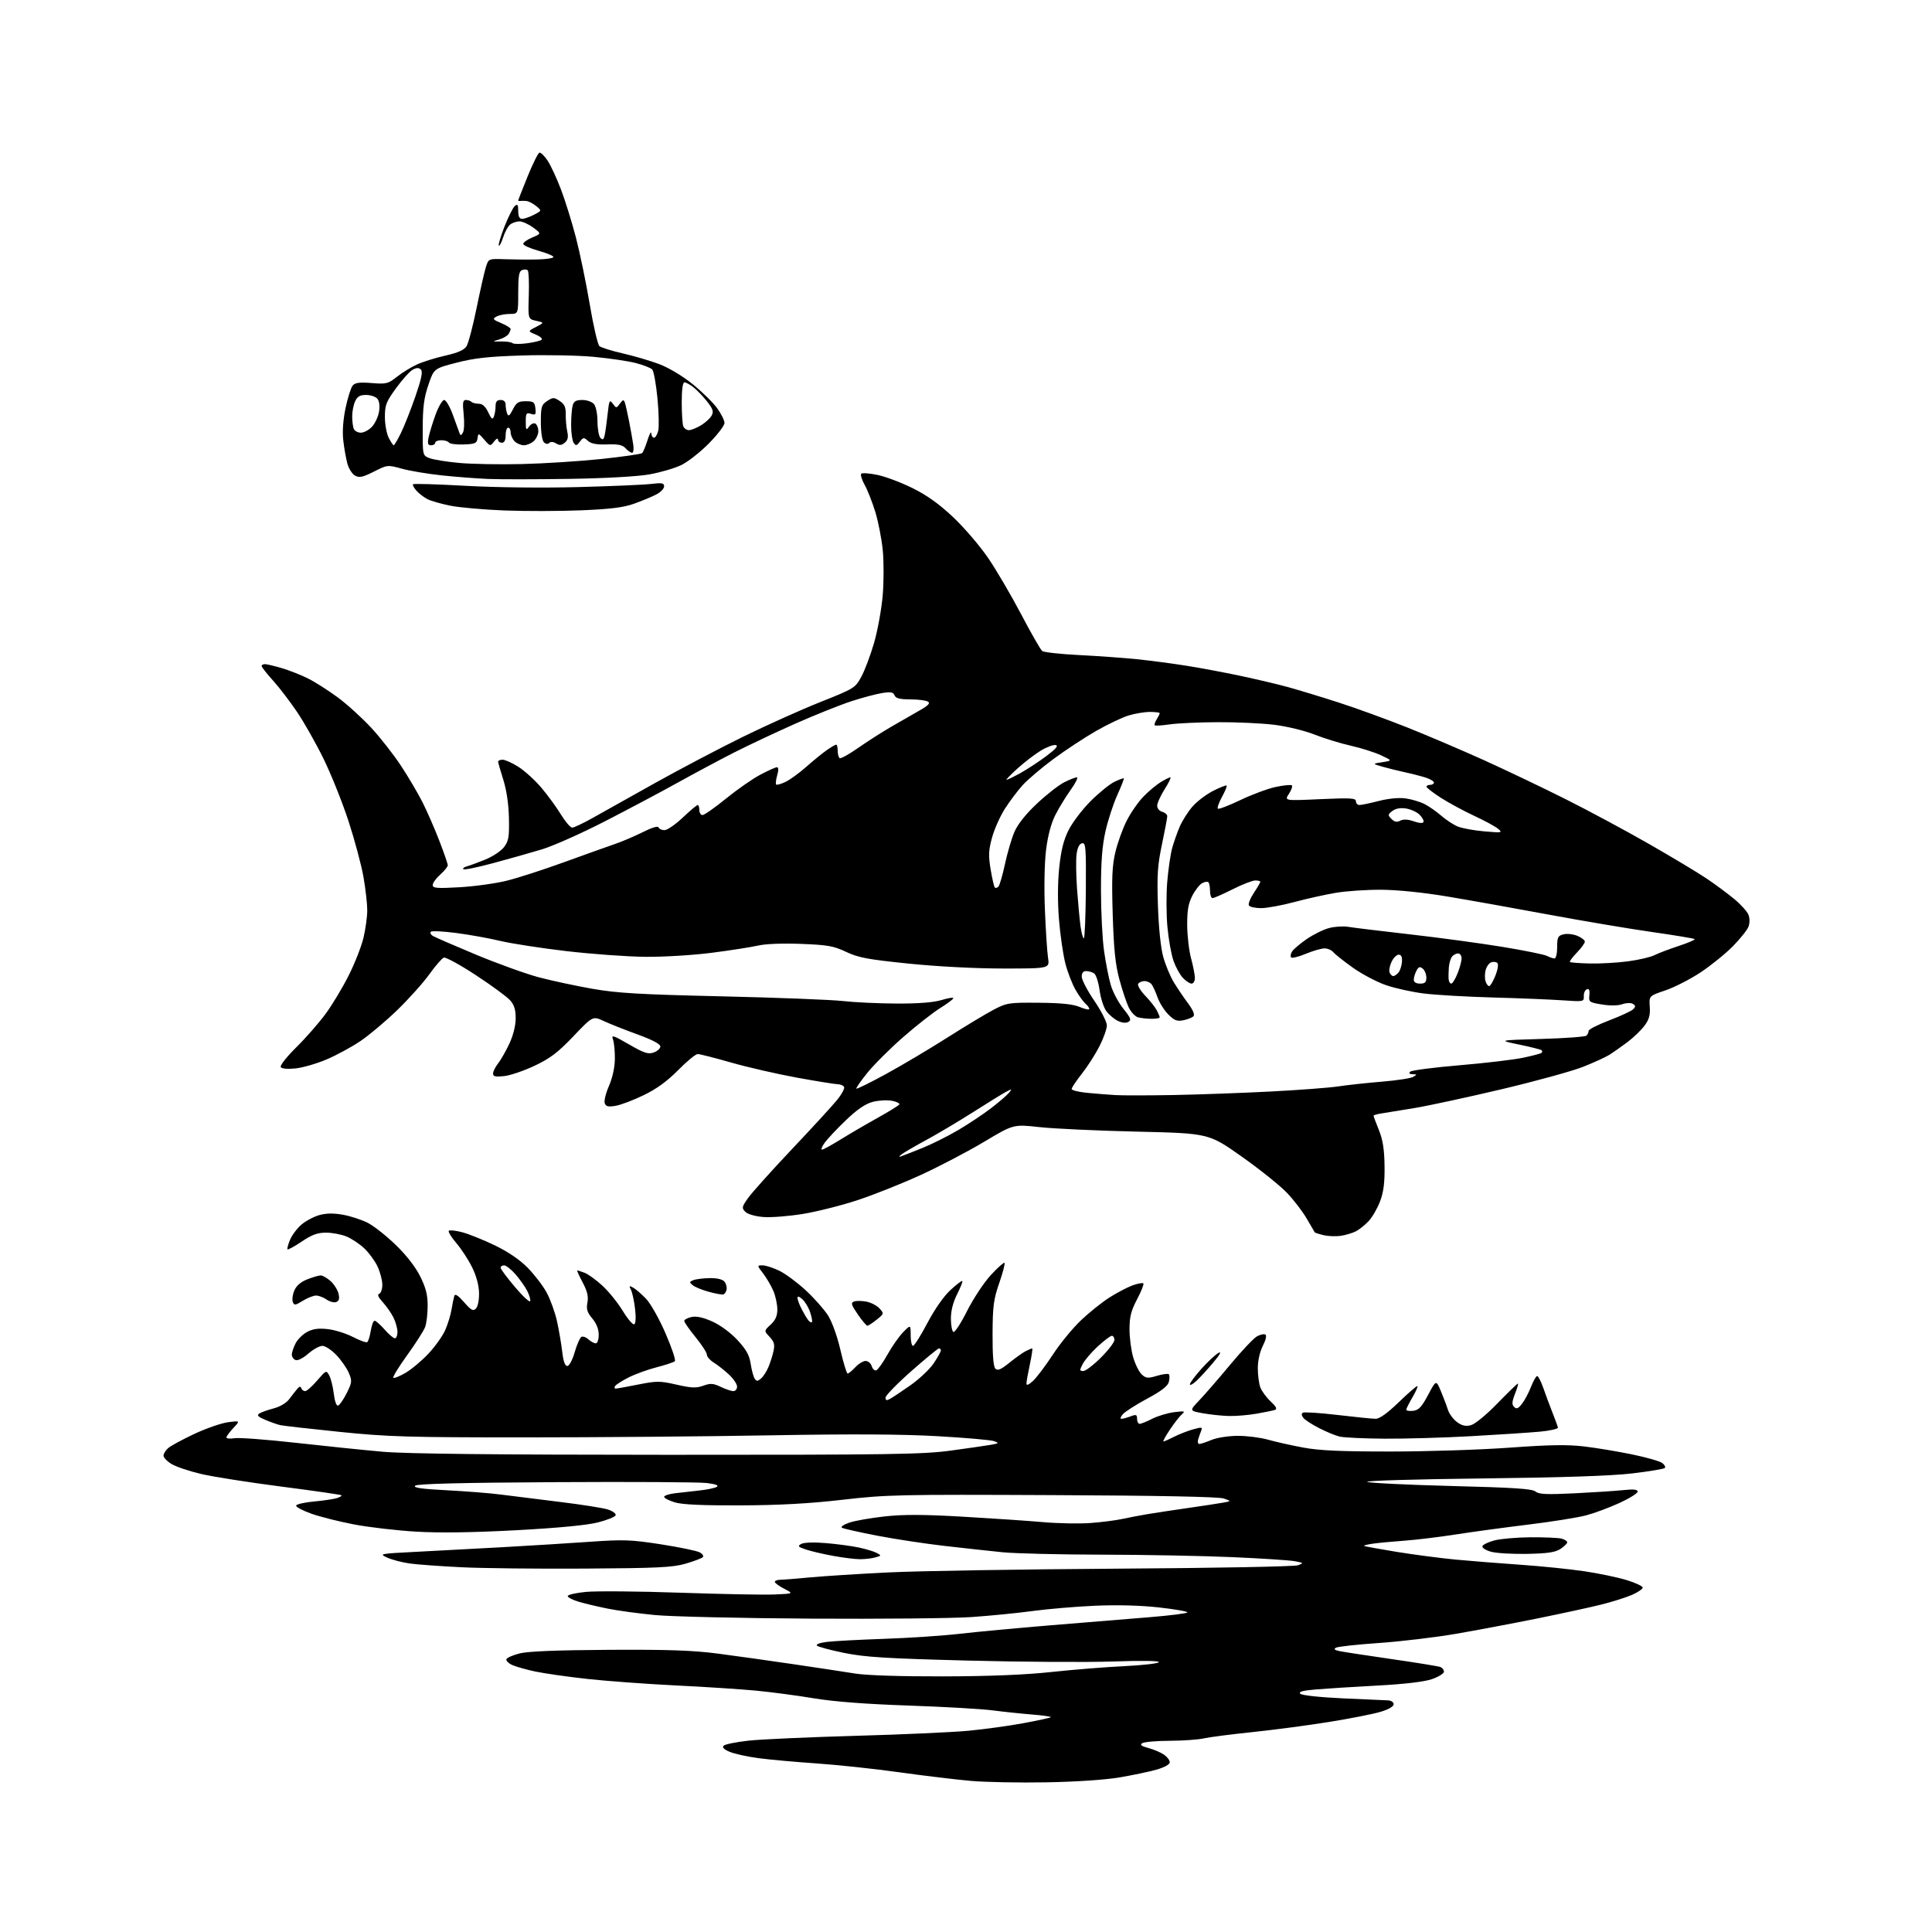 <?xml version="1.0" encoding="UTF-8" standalone="no"?>
<svg 
  version="1.1" 
  xmlns="http://www.w3.org/2000/svg" 
  xmlns:xlink="http://www.w3.org/1999/xlink" 
  xmlns:svg="http://www.w3.org/2000/svg"
  xmlns:rdf="http://www.w3.org/1999/02/22-rdf-syntax-ns#"
  xmlns:cc="http://creativecommons.org/ns#"
  xmlns:dc="http://purl.org/dc/elements/1.1/"
  viewBox="0 0 768 768"
  width="768"
  height="768"
>
<style>svg {background-color: white; }</style>"
<path stroke="none" fill="black" fill-rule="evenodd" d="M416.00,708.50C405.27,708.70 391.77,708.44 386.00,707.94C380.23,707.44 367.40,705.90 357.50,704.51C347.60,703.13 332.75,701.54 324.50,700.98C316.25,700.42 305.91,699.49 301.53,698.90C297.15,698.32 292.01,697.19 290.11,696.40C287.75,695.41 286.97,694.63 287.67,693.93C288.23,693.37 292.70,692.47 297.60,691.93C302.49,691.40 321.57,690.54 340.00,690.02C358.43,689.51 378.68,688.60 385.00,688.00C391.32,687.40 401.18,686.04 406.89,684.98C412.61,683.92 417.48,682.85 417.72,682.62C417.95,682.38 414.63,681.90 410.32,681.55C406.02,681.21 398.90,680.46 394.50,679.89C390.10,679.32 375.02,678.46 361.00,677.98C343.96,677.39 331.52,676.43 323.50,675.10C316.90,674.00 306.55,672.63 300.50,672.05C294.45,671.48 280.05,670.54 268.50,669.98C256.95,669.41 241.20,668.25 233.50,667.41C225.80,666.56 216.53,665.24 212.89,664.48C209.26,663.71 205.09,662.54 203.62,661.87C202.15,661.20 201.11,660.17 201.30,659.58C201.50,658.98 203.87,657.94 206.58,657.25C209.88,656.42 221.52,655.95 242.00,655.83C265.73,655.70 275.39,656.03 285.50,657.35C292.65,658.29 306.15,660.18 315.50,661.56C324.85,662.94 335.88,664.61 340.00,665.27C344.59,666.00 358.18,666.43 375.00,666.39C393.43,666.34 407.61,665.77 418.00,664.64C426.52,663.72 439.48,662.68 446.79,662.33C454.10,661.97 460.34,661.27 460.65,660.75C461.01,660.18 453.96,660.07 442.36,660.47C431.99,660.82 405.95,660.66 384.50,660.10C352.12,659.26 343.82,658.74 335.57,657.06C330.11,655.95 325.24,654.64 324.76,654.16C324.25,653.65 325.90,653.02 328.69,652.68C331.33,652.35 341.60,651.80 351.50,651.46C361.40,651.12 374.90,650.22 381.50,649.46C388.10,648.69 404.30,647.18 417.50,646.09C430.70,645.00 448.36,643.56 456.75,642.88C465.14,642.20 472.00,641.33 472.00,640.94C472.00,640.55 466.87,639.67 460.59,638.97C453.41,638.17 444.05,637.92 435.34,638.30C427.73,638.64 416.55,639.58 410.50,640.40C404.45,641.23 393.43,642.31 386.00,642.82C378.57,643.32 349.88,643.60 322.24,643.43C294.59,643.27 266.69,642.62 260.24,642.00C253.78,641.37 245.35,640.23 241.50,639.44C237.65,638.66 232.55,637.45 230.18,636.76C227.80,636.07 225.77,635.05 225.68,634.50C225.58,633.95 228.88,633.18 233.00,632.80C237.12,632.41 254.00,632.56 270.50,633.13C287.00,633.70 303.88,634.02 308.00,633.83C315.50,633.50 315.50,633.50 311.75,631.56C309.69,630.50 308.00,629.26 308.00,628.81C308.00,628.37 309.01,627.99 310.25,627.97C311.49,627.96 316.77,627.54 322.00,627.04C327.23,626.54 341.18,625.65 353.00,625.07C364.82,624.48 405.77,623.81 444.00,623.57C482.65,623.33 514.59,622.73 515.96,622.22C518.32,621.34 518.27,621.27 514.69,620.60C512.64,620.22 501.41,619.49 489.73,618.98C478.05,618.47 454.77,618.03 438.00,618.00C421.23,617.97 403.45,617.54 398.50,617.04C393.55,616.54 383.20,615.42 375.50,614.53C367.80,613.65 355.70,611.81 348.61,610.44C341.53,609.07 335.26,607.66 334.68,607.30C334.10,606.95 335.40,606.04 337.57,605.29C339.73,604.53 346.05,603.42 351.60,602.81C359.13,601.98 367.02,602.01 382.60,602.90C394.10,603.56 408.45,604.53 414.50,605.06C420.55,605.59 429.10,605.75 433.50,605.42C437.90,605.09 443.52,604.38 446.00,603.83C448.48,603.29 452.98,602.43 456.00,601.92C459.02,601.41 466.23,600.32 472.00,599.49C477.77,598.66 484.07,597.70 486.00,597.36C489.50,596.73 489.50,596.73 486.50,595.68C484.55,594.99 460.77,594.52 418.50,594.33C357.43,594.05 352.38,594.16 335.00,596.17C321.96,597.68 310.01,598.34 294.50,598.41C279.17,598.47 271.21,598.11 268.25,597.21C265.91,596.50 264.00,595.52 264.00,595.02C264.00,594.53 265.91,593.89 268.25,593.60C270.59,593.31 274.98,592.81 278.01,592.49C281.04,592.18 284.15,591.53 284.92,591.05C285.87,590.46 284.57,589.97 280.91,589.52C277.93,589.16 250.88,589.00 220.80,589.18C182.69,589.40 165.76,589.83 165.00,590.60C164.20,591.40 167.65,591.90 177.70,592.41C185.29,592.80 194.88,593.56 199.00,594.10C203.12,594.64 213.66,595.95 222.42,597.02C231.17,598.08 239.86,599.46 241.72,600.07C243.58,600.69 244.94,601.71 244.73,602.34C244.53,602.98 241.32,604.27 237.61,605.20C233.26,606.30 221.75,607.40 205.18,608.29C188.10,609.21 174.81,609.40 165.50,608.86C157.80,608.41 146.66,607.12 140.75,605.99C134.84,604.86 127.19,602.94 123.75,601.71C120.31,600.49 117.60,599.04 117.72,598.49C117.85,597.95 121.04,597.21 124.82,596.87C128.60,596.52 132.70,595.91 133.92,595.52C135.15,595.14 135.96,594.63 135.73,594.39C135.49,594.16 124.77,592.61 111.90,590.95C99.03,589.29 84.66,587.03 79.96,585.93C75.26,584.83 69.97,583.05 68.21,581.98C66.44,580.91 65.00,579.42 65.00,578.67C65.00,577.92 65.81,576.58 66.79,575.69C67.78,574.79 72.47,572.25 77.21,570.02C81.95,567.80 88.00,565.70 90.66,565.36C95.50,564.73 95.50,564.73 92.75,567.67C91.24,569.29 90.00,570.97 90.00,571.42C90.00,571.86 91.46,571.99 93.25,571.71C95.04,571.42 105.95,572.24 117.50,573.53C129.05,574.82 144.57,576.42 152.00,577.08C161.36,577.91 196.17,578.29 265.50,578.31C354.22,578.33 366.91,578.14 378.00,576.63C384.88,575.70 392.06,574.65 393.96,574.32C397.09,573.76 397.21,573.62 395.21,572.88C394.00,572.43 383.89,571.54 372.75,570.91C358.63,570.10 338.57,570.00 306.50,570.56C281.20,571.01 237.10,571.38 208.50,571.38C162.11,571.38 154.18,571.15 135.00,569.19C123.17,567.98 112.57,566.78 111.44,566.52C110.31,566.27 107.64,565.33 105.52,564.44C102.55,563.20 101.99,562.61 103.08,561.90C103.86,561.39 106.42,560.48 108.78,559.86C111.33,559.20 113.84,557.69 115.02,556.12C116.09,554.68 117.52,552.86 118.18,552.08C119.03,551.09 119.50,551.01 119.78,551.83C119.99,552.48 120.68,553.00 121.31,553.00C121.93,553.00 124.08,551.10 126.07,548.79C129.66,544.62 129.71,544.60 130.90,546.82C131.56,548.05 132.37,551.31 132.69,554.06C133.05,557.03 133.74,558.94 134.39,558.74C135.00,558.56 136.54,556.34 137.81,553.81C139.93,549.58 140.00,548.93 138.70,545.83C137.93,543.97 135.71,540.77 133.78,538.72C131.84,536.68 129.32,535.00 128.17,535.00C127.01,535.00 124.48,536.40 122.53,538.11C120.49,539.90 118.36,540.97 117.50,540.64C116.67,540.32 116.00,539.35 116.00,538.48C116.00,537.61 116.68,535.58 117.52,533.97C118.35,532.35 120.46,530.30 122.20,529.40C124.49,528.21 126.74,527.93 130.42,528.36C133.20,528.69 137.66,530.10 140.33,531.48C143.00,532.87 145.54,533.79 145.96,533.52C146.39,533.26 147.03,531.23 147.38,529.02C147.73,526.81 148.42,525.00 148.91,525.00C149.39,525.00 151.18,526.58 152.87,528.50C154.56,530.42 156.40,532.00 156.97,532.00C157.54,532.00 158.00,530.85 158.00,529.45C158.00,528.05 157.27,525.46 156.39,523.70C155.50,521.94 153.59,519.20 152.14,517.62C150.35,515.67 149.90,514.59 150.75,514.29C151.44,514.04 151.99,512.41 151.98,510.67C151.97,508.93 151.12,505.70 150.10,503.50C149.08,501.30 146.73,498.06 144.87,496.30C143.02,494.54 139.83,492.40 137.78,491.55C135.74,490.70 132.07,490.00 129.63,490.00C126.22,490.00 124.00,490.81 119.96,493.53C117.08,495.47 114.53,496.86 114.30,496.63C114.07,496.40 114.52,494.68 115.31,492.81C116.09,490.94 118.16,488.20 119.91,486.73C121.66,485.26 124.88,483.57 127.07,482.98C129.82,482.24 132.74,482.22 136.48,482.91C139.47,483.46 143.85,484.90 146.21,486.11C148.57,487.31 153.54,491.23 157.26,494.82C161.48,498.89 165.14,503.59 167.01,507.33C169.29,511.91 170.00,514.68 170.00,519.09C170.00,522.27 169.54,526.08 168.98,527.56C168.41,529.04 165.21,534.05 161.87,538.68C158.52,543.32 156.04,547.37 156.35,547.68C156.66,547.99 158.86,547.10 161.24,545.71C163.62,544.31 167.72,540.87 170.36,538.05C172.99,535.24 175.97,531.04 176.99,528.72C178.01,526.40 179.14,522.70 179.50,520.50C179.86,518.30 180.36,515.87 180.60,515.11C180.90,514.17 182.14,514.97 184.44,517.61C187.24,520.82 188.06,521.27 189.17,520.20C189.94,519.45 190.47,516.87 190.43,514.08C190.38,511.01 189.40,507.29 187.71,503.85C186.26,500.87 183.42,496.52 181.42,494.17C179.41,491.82 178.06,489.61 178.41,489.25C178.77,488.90 181.19,489.16 183.78,489.85C186.38,490.54 192.19,492.88 196.70,495.05C201.99,497.60 206.62,500.76 209.76,503.95C212.43,506.66 215.82,511.09 217.29,513.79C218.76,516.49 220.60,521.57 221.39,525.10C222.17,528.62 223.11,534.09 223.48,537.25C223.92,541.10 224.59,543.00 225.50,543.00C226.28,543.00 227.53,540.69 228.44,537.55C229.31,534.55 230.50,531.81 231.08,531.45C231.65,531.10 232.92,531.52 233.89,532.40C234.86,533.28 236.18,534.00 236.83,534.00C237.50,534.00 238.00,532.53 238.00,530.58C238.00,528.37 237.10,526.08 235.45,524.12C233.41,521.70 233.02,520.41 233.51,517.79C233.96,515.35 233.47,513.28 231.59,509.75C230.20,507.14 229.24,505.00 229.46,505.00C229.69,505.00 231.02,505.44 232.43,505.97C233.83,506.51 237.02,508.82 239.50,511.11C241.99,513.40 245.63,517.92 247.59,521.15C249.55,524.38 251.60,526.75 252.14,526.41C252.73,526.05 252.85,523.55 252.43,520.15C252.06,517.04 251.32,513.68 250.80,512.67C249.98,511.11 250.11,510.99 251.67,511.84C252.68,512.39 254.98,514.37 256.78,516.24C258.62,518.16 262.02,524.18 264.55,530.01C267.02,535.70 268.70,540.69 268.27,541.10C267.85,541.51 264.61,542.59 261.07,543.50C257.54,544.40 252.51,546.23 249.89,547.55C247.28,548.88 244.86,550.42 244.51,550.98C244.17,551.54 244.25,552.00 244.69,552.00C245.14,552.00 249.15,551.28 253.62,550.39C261.11,548.90 262.29,548.91 268.96,550.42C274.91,551.78 276.78,551.85 279.57,550.84C282.43,549.80 283.52,549.88 286.52,551.31C288.47,552.24 290.73,553.00 291.53,553.00C292.34,553.00 293.00,552.19 293.00,551.20C293.00,550.20 291.54,548.04 289.75,546.38C287.96,544.72 285.26,542.59 283.75,541.66C282.24,540.72 281.00,539.31 281.00,538.52C281.00,537.72 278.98,534.59 276.50,531.55C274.02,528.51 272.00,525.61 272.00,525.09C272.00,524.58 273.29,523.88 274.86,523.53C276.81,523.10 279.44,523.67 283.11,525.30C286.31,526.73 290.37,529.71 293.11,532.65C296.62,536.43 297.87,538.66 298.39,542.05C298.76,544.50 299.46,547.15 299.95,547.94C300.71,549.15 301.10,549.16 302.48,548.02C303.38,547.27 304.71,545.23 305.45,543.47C306.18,541.72 307.10,538.84 307.49,537.06C308.05,534.48 307.74,533.36 305.94,531.43C303.68,529.03 303.68,529.03 306.34,526.56C308.27,524.78 309.00,523.11 309.00,520.52C309.00,518.55 308.31,515.29 307.47,513.27C306.63,511.26 304.80,508.12 303.42,506.30C300.90,503.00 300.90,503.00 303.13,503.00C304.36,503.00 307.35,503.96 309.77,505.13C312.19,506.30 316.90,509.79 320.25,512.88C323.60,515.97 327.59,520.47 329.13,522.88C330.76,525.44 332.82,531.16 334.08,536.63C335.27,541.78 336.56,546.00 336.95,546.00C337.34,546.00 338.71,544.88 340.00,543.50C341.29,542.12 343.14,541.00 344.11,541.00C345.07,541.00 346.16,541.92 346.52,543.06C346.88,544.19 347.69,544.94 348.33,544.72C348.98,544.51 350.99,541.67 352.81,538.42C354.62,535.16 357.44,531.16 359.06,529.52C362.00,526.54 362.00,526.54 362.00,530.77C362.00,533.10 362.42,535.00 362.93,535.00C363.44,535.00 366.02,530.92 368.65,525.93C371.54,520.45 375.15,515.27 377.79,512.84C380.19,510.63 382.33,508.99 382.54,509.21C382.76,509.42 381.82,511.79 380.47,514.47C378.87,517.62 378.00,521.02 378.00,524.11C378.00,526.73 378.44,529.15 378.97,529.48C379.50,529.81 381.95,526.07 384.41,521.17C386.88,516.27 391.12,509.84 393.85,506.88C396.58,503.92 399.04,501.73 399.31,502.00C399.59,502.27 398.65,505.88 397.22,510.00C394.97,516.49 394.61,519.20 394.56,530.20C394.52,538.67 394.89,543.29 395.68,544.07C396.58,544.98 397.86,544.44 401.18,541.76C403.55,539.84 406.48,537.75 407.68,537.13C408.89,536.51 410.07,536.00 410.31,536.00C410.55,536.00 410.15,538.81 409.41,542.25C408.67,545.69 408.05,549.14 408.04,549.92C408.01,550.89 408.85,550.57 410.64,548.92C412.10,547.59 415.64,542.90 418.51,538.50C421.38,534.10 426.41,527.96 429.68,524.86C432.95,521.75 438.07,517.65 441.06,515.75C444.05,513.85 448.18,511.69 450.22,510.95C452.27,510.22 454.20,509.86 454.50,510.16C454.80,510.47 453.68,513.30 452.02,516.46C449.60,521.06 449.00,523.44 449.00,528.42C449.00,531.84 449.67,536.89 450.49,539.65C451.31,542.41 452.84,545.45 453.89,546.40C455.57,547.92 456.33,547.98 459.91,546.91C462.17,546.23 464.29,545.96 464.63,546.29C464.96,546.63 464.97,547.98 464.64,549.29C464.22,550.99 461.77,552.90 456.05,555.97C451.66,558.34 447.31,561.11 446.38,562.14C445.45,563.16 445.18,564.00 445.78,564.00C446.38,564.00 448.02,563.56 449.43,563.02C451.65,562.18 452.00,562.32 452.00,564.02C452.00,565.11 452.47,566.00 453.04,566.00C453.61,566.00 455.86,565.09 458.04,563.98C460.21,562.87 464.13,561.69 466.75,561.36C470.85,560.84 471.28,560.95 469.89,562.13C469.00,562.88 466.84,565.64 465.09,568.25C463.34,570.86 462.17,573.00 462.49,573.00C462.82,573.00 464.75,572.15 466.79,571.11C468.83,570.07 472.23,568.75 474.34,568.17C477.77,567.22 478.10,567.29 477.47,568.81C477.09,569.74 476.55,571.29 476.27,572.25C475.99,573.21 476.21,574.00 476.76,574.00C477.31,574.00 479.48,573.28 481.58,572.40C483.71,571.51 488.30,570.79 491.95,570.77C495.55,570.75 500.98,571.43 504.00,572.28C507.02,573.14 513.33,574.55 518.00,575.42C524.39,576.62 533.01,577.01 552.77,577.00C567.22,577.00 588.49,576.31 600.04,575.47C616.01,574.31 623.12,574.20 629.77,574.99C634.57,575.56 643.10,576.98 648.73,578.14C654.36,579.30 659.76,580.83 660.73,581.54C661.70,582.26 662.18,583.16 661.79,583.55C661.40,583.94 655.55,584.91 648.79,585.71C640.53,586.69 620.92,587.34 589.00,587.71C562.43,588.01 542.38,588.61 543.50,589.08C544.60,589.53 559.72,590.26 577.10,590.71C601.70,591.33 609.07,591.81 610.38,592.90C611.72,594.01 614.78,594.16 625.78,593.62C633.32,593.25 642.09,592.68 645.25,592.35C649.38,591.91 651.00,592.08 651.00,592.94C651.00,593.59 647.74,595.63 643.75,597.46C639.76,599.29 633.80,601.51 630.50,602.38C627.20,603.26 616.85,604.91 607.50,606.05C598.15,607.19 585.10,608.97 578.50,610.00C571.90,611.03 562.67,612.14 558.00,612.47C553.33,612.81 547.78,613.33 545.68,613.64C543.58,613.95 542.01,614.34 542.18,614.51C542.36,614.68 548.12,615.73 555.00,616.86C561.88,617.98 572.45,619.37 578.50,619.95C584.55,620.52 596.25,621.45 604.50,622.02C612.75,622.59 624.20,623.76 629.94,624.62C635.68,625.48 643.22,627.06 646.69,628.13C650.16,629.20 653.00,630.54 653.00,631.10C653.00,631.66 651.09,632.95 648.75,633.98C646.41,635.01 640.90,636.75 636.50,637.85C632.10,638.95 620.62,641.44 611.00,643.39C601.38,645.33 586.86,648.07 578.74,649.47C570.62,650.87 556.89,652.51 548.24,653.11C539.58,653.70 531.86,654.55 531.08,654.98C530.06,655.55 530.48,655.93 532.58,656.36C534.19,656.69 543.51,658.11 553.29,659.53C563.08,660.94 571.74,662.35 572.54,662.65C573.34,662.96 574.00,663.80 574.00,664.51C574.00,665.23 571.86,666.56 569.25,667.47C566.16,668.54 558.57,669.44 547.50,670.04C538.15,670.54 527.19,671.23 523.15,671.57C517.79,672.02 516.09,672.49 516.89,673.29C517.53,673.93 524.59,674.70 533.75,675.12C542.41,675.52 550.51,675.88 551.75,675.92C553.02,675.97 554.00,676.64 554.00,677.46C554.00,678.36 551.97,679.53 548.75,680.49C545.86,681.35 536.71,683.15 528.42,684.49C520.12,685.83 506.40,687.65 497.92,688.53C489.44,689.41 480.70,690.54 478.50,691.04C476.30,691.54 470.23,691.97 465.00,691.99C459.77,692.01 454.86,692.44 454.08,692.93C453.02,693.60 453.66,694.10 456.58,694.89C458.74,695.47 461.51,696.66 462.75,697.53C463.99,698.40 465.00,699.75 465.00,700.53C465.00,701.38 462.90,702.55 459.75,703.45C456.86,704.28 450.23,705.67 445.00,706.55C439.35,707.51 427.59,708.30 416.00,708.50zM232.50,623.54C213.80,623.66 191.75,623.42 183.50,623.01C175.25,622.61 166.03,621.94 163.00,621.53C159.97,621.11 155.93,620.07 154.00,619.20C150.56,617.66 150.77,617.62 165.50,616.87C173.75,616.45 189.28,615.62 200.00,615.02C210.72,614.42 226.25,613.46 234.50,612.88C247.97,611.94 250.86,612.05 262.78,613.90C270.09,615.04 277.00,616.47 278.14,617.08C279.28,617.69 279.83,618.56 279.36,619.01C278.89,619.47 275.80,620.63 272.50,621.59C267.39,623.07 261.47,623.36 232.50,623.54zM342.00,619.81C340.07,619.82 335.29,619.24 331.36,618.52C327.43,617.81 322.53,616.67 320.46,615.99C317.21,614.91 316.94,614.61 318.50,613.74C319.58,613.14 323.47,613.00 328.24,613.40C332.62,613.76 338.51,614.55 341.35,615.15C344.18,615.75 347.40,616.72 348.50,617.31C350.42,618.34 350.41,618.40 348.00,619.09C346.62,619.48 343.93,619.80 342.00,619.81zM607.06,617.69C601.25,617.80 594.79,617.42 592.70,616.84C590.62,616.26 589.07,615.27 589.28,614.64C589.48,614.01 591.64,612.97 594.07,612.33C596.51,611.69 603.00,611.13 608.50,611.09C614.00,611.06 619.51,611.30 620.75,611.63C621.99,611.96 623.00,612.62 623.00,613.09C623.00,613.57 621.79,614.75 620.31,615.72C618.23,617.08 615.20,617.53 607.06,617.69zM550.38,571.90C542.19,571.84 534.15,571.46 532.50,571.06C530.85,570.66 527.22,569.16 524.44,567.74C521.65,566.32 518.82,564.49 518.14,563.67C517.37,562.74 517.27,561.95 517.89,561.57C518.43,561.24 524.63,561.64 531.68,562.47C538.73,563.30 545.56,563.99 546.85,563.99C548.39,564.00 551.51,561.76 555.93,557.50C559.63,553.92 562.98,551.00 563.37,551.00C563.76,551.00 562.94,552.95 561.54,555.34C560.14,557.72 559.00,560.00 559.00,560.40C559.00,560.80 560.24,560.99 561.75,560.82C563.97,560.56 565.12,559.33 567.69,554.50C570.88,548.50 570.88,548.50 572.77,553.00C573.80,555.48 575.07,558.80 575.57,560.40C576.08,561.99 577.70,564.19 579.16,565.28C581.11,566.73 582.58,567.07 584.66,566.55C586.30,566.14 590.73,562.51 595.20,557.92C599.44,553.56 603.12,550.00 603.37,550.00C603.63,550.00 603.13,551.82 602.25,554.03C601.01,557.21 600.93,558.33 601.89,559.28C602.85,560.24 603.52,559.96 605.04,558.00C606.10,556.62 607.71,553.59 608.62,551.25C609.53,548.91 610.62,547.00 611.05,547.00C611.48,547.00 612.58,549.14 613.49,551.75C614.40,554.36 616.03,558.75 617.12,561.50C618.21,564.25 619.19,566.94 619.30,567.47C619.41,568.00 616.12,568.75 612.00,569.12C607.88,569.50 595.67,570.30 584.88,570.90C574.08,571.51 558.56,571.95 550.38,571.90zM488.57,562.88C485.78,562.82 481.09,562.32 478.13,561.79C472.77,560.81 472.77,560.81 476.73,556.66C478.91,554.37 484.44,548.00 489.01,542.50C493.58,537.00 498.39,531.92 499.69,531.21C500.98,530.49 502.48,530.18 503.02,530.51C503.59,530.87 503.17,532.70 501.99,535.01C500.79,537.37 500.00,540.90 500.00,543.90C500.00,546.63 500.46,550.08 501.02,551.55C501.58,553.03 503.43,555.53 505.12,557.11C507.26,559.11 507.79,560.13 506.85,560.45C506.11,560.70 502.83,561.38 499.57,561.95C496.30,562.53 491.35,562.95 488.57,562.88zM353.75,556.11C354.71,555.58 358.38,553.14 361.90,550.68C365.41,548.21 369.58,544.29 371.15,541.95C372.72,539.61 374.00,537.32 374.00,536.85C374.00,536.38 373.66,536.00 373.25,536.01C372.84,536.01 367.89,540.08 362.25,545.06C356.61,550.03 352.00,554.77 352.00,555.58C352.00,556.70 352.44,556.83 353.75,556.11zM475.60,548.92C474.17,550.26 473.00,550.87 473.00,550.28C473.00,549.70 475.08,546.91 477.62,544.08C480.16,541.26 483.18,538.44 484.34,537.82C485.71,537.08 485.01,538.39 482.32,541.60C480.06,544.29 477.03,547.59 475.60,548.92zM430.63,545.00C431.55,545.00 434.71,542.59 437.65,539.65C440.59,536.71 443.00,533.56 443.00,532.65C443.00,531.74 442.54,531.00 441.98,531.00C441.42,531.00 438.91,532.89 436.40,535.20C433.90,537.51 431.19,540.66 430.40,542.20C429.09,544.73 429.11,545.00 430.63,545.00zM344.80,527.00C344.41,527.00 342.70,524.97 340.99,522.49C338.40,518.72 338.15,517.88 339.45,517.38C340.31,517.05 342.52,517.06 344.37,517.41C346.22,517.76 348.57,518.97 349.61,520.12C351.46,522.17 351.45,522.23 348.49,524.59C346.85,525.91 345.18,526.99 344.80,527.00zM322.74,525.59C322.99,525.34 322.69,523.58 322.06,521.69C321.44,519.79 320.04,517.44 318.96,516.47C317.75,515.37 317.00,515.15 317.00,515.89C317.00,516.56 317.73,518.54 318.62,520.30C319.52,522.06 320.71,524.07 321.27,524.77C321.83,525.47 322.49,525.84 322.74,525.59zM120.37,517.08C117.38,518.93 116.93,518.98 116.39,517.56C116.05,516.68 116.31,514.65 116.98,513.05C117.77,511.13 119.51,509.61 122.11,508.57C124.27,507.71 126.68,507.00 127.46,507.00C128.25,507.00 130.02,508.01 131.41,509.25C132.79,510.49 134.21,512.73 134.57,514.24C135.03,516.23 134.78,517.15 133.65,517.58C132.79,517.91 131.07,517.46 129.82,516.59C128.58,515.72 126.70,515.00 125.65,515.00C124.60,515.00 122.22,515.94 120.37,517.08zM210.76,517.23C210.96,516.63 210.41,514.76 209.54,513.08C208.67,511.40 206.57,508.45 204.88,506.51C203.18,504.58 201.16,503.00 200.40,503.00C199.63,503.00 199.00,503.42 199.00,503.94C199.00,504.46 201.56,507.91 204.70,511.60C207.83,515.30 210.56,517.83 210.76,517.23zM287.50,514.57C286.95,514.70 284.35,514.22 281.72,513.50C279.09,512.78 276.23,511.61 275.37,510.89C273.97,509.73 273.99,509.52 275.65,508.87C276.67,508.47 279.58,508.11 282.13,508.07C285.03,508.03 287.21,508.54 287.96,509.45C288.62,510.25 289.02,511.68 288.83,512.62C288.65,513.56 288.05,514.44 287.50,514.57zM533.00,491.26C531.08,491.55 528.01,491.44 526.20,491.01C524.38,490.58 522.78,490.07 522.63,489.87C522.48,489.66 521.07,487.25 519.49,484.50C517.92,481.75 514.41,477.15 511.69,474.28C508.98,471.40 500.85,464.88 493.63,459.78C480.50,450.51 480.50,450.51 452.00,449.84C436.32,449.48 418.86,448.67 413.18,448.04C402.86,446.91 402.86,446.91 391.18,453.89C384.76,457.73 373.50,463.63 366.16,467.00C358.82,470.37 347.57,474.87 341.16,476.99C334.75,479.12 324.86,481.62 319.20,482.55C313.53,483.48 306.42,484.03 303.40,483.78C300.20,483.52 297.22,482.65 296.28,481.71C294.79,480.22 294.87,479.79 297.32,476.30C298.78,474.21 306.54,465.56 314.56,457.07C322.59,448.59 330.74,439.72 332.66,437.36C334.59,435.01 335.88,432.62 335.53,432.04C335.17,431.47 334.05,431.00 333.04,431.00C332.02,431.00 324.74,429.82 316.85,428.39C308.96,426.95 297.18,424.25 290.67,422.39C284.16,420.52 278.17,419.00 277.35,419.00C276.54,419.00 273.05,421.86 269.60,425.37C265.25,429.78 261.05,432.84 255.91,435.33C251.84,437.31 246.82,439.22 244.76,439.57C241.83,440.08 240.89,439.87 240.40,438.59C240.05,437.69 240.80,434.61 242.05,431.73C243.46,428.52 244.37,424.38 244.42,421.00C244.46,417.98 244.13,414.49 243.69,413.26C242.96,411.26 243.60,411.45 250.05,415.17C256.07,418.64 257.65,419.16 259.86,418.38C261.31,417.87 262.50,416.79 262.50,415.98C262.50,415.03 259.29,413.34 253.50,411.23C248.55,409.44 242.51,407.04 240.07,405.91C235.64,403.85 235.64,403.85 227.97,411.90C221.83,418.35 218.77,420.68 212.62,423.60C208.39,425.61 202.92,427.48 200.47,427.76C196.94,428.15 196.00,427.94 196.00,426.76C196.00,425.94 196.90,424.12 198.01,422.72C199.11,421.31 201.13,417.76 202.50,414.83C204.02,411.56 204.98,407.69 204.99,404.81C205.00,401.34 204.41,399.45 202.75,397.60C201.51,396.21 195.39,391.72 189.13,387.62C182.88,383.51 177.15,380.39 176.40,380.68C175.65,380.97 173.05,383.97 170.62,387.35C168.20,390.73 162.45,397.14 157.86,401.58C153.26,406.02 146.67,411.56 143.22,413.88C139.77,416.21 133.74,419.48 129.82,421.14C125.90,422.81 120.35,424.42 117.48,424.71C114.25,425.05 112.02,424.84 111.60,424.17C111.23,423.57 114.01,420.04 117.81,416.29C121.59,412.56 126.83,406.57 129.45,403.00C132.08,399.43 136.20,392.56 138.62,387.74C141.04,382.93 143.69,376.18 144.50,372.74C145.31,369.31 145.98,364.42 145.99,361.88C145.99,359.34 145.32,353.37 144.49,348.61C143.66,343.85 140.95,333.78 138.48,326.23C136.00,318.68 131.53,307.55 128.55,301.50C125.58,295.45 120.86,287.12 118.08,283.00C115.29,278.88 110.99,273.25 108.51,270.51C106.03,267.76 104.00,265.17 104.00,264.76C104.00,264.34 104.59,264.00 105.32,264.00C106.04,264.00 109.08,264.73 112.07,265.61C115.06,266.50 119.75,268.35 122.50,269.73C125.25,271.11 130.53,274.47 134.23,277.20C137.93,279.93 143.92,285.36 147.54,289.27C151.16,293.17 156.51,300.00 159.42,304.44C162.34,308.87 166.19,315.40 167.98,318.96C169.77,322.51 172.76,329.35 174.62,334.17C176.48,338.98 178.00,343.39 178.00,343.95C178.00,344.52 176.65,346.19 175.00,347.66C173.35,349.13 172.00,351.00 172.00,351.82C172.00,353.07 173.64,353.21 182.75,352.69C188.66,352.35 197.10,351.18 201.50,350.08C205.90,348.99 216.25,345.64 224.50,342.64C232.75,339.64 241.75,336.43 244.50,335.49C247.25,334.56 252.19,332.45 255.47,330.81C259.12,328.97 261.58,328.24 261.80,328.91C262.00,329.51 263.06,330.00 264.14,330.00C265.23,330.00 268.50,327.75 271.41,325.00C274.31,322.25 276.99,320.00 277.35,320.00C277.71,320.00 278.00,320.90 278.00,322.00C278.00,323.10 278.57,324.00 279.27,324.00C279.97,324.00 284.14,321.08 288.52,317.51C292.91,313.94 299.04,309.66 302.14,308.01C305.24,306.35 308.25,305.00 308.82,305.00C309.51,305.00 309.56,306.06 308.95,308.18C308.45,309.93 308.26,311.59 308.53,311.86C308.80,312.14 310.48,311.66 312.26,310.81C314.04,309.96 317.75,307.27 320.50,304.83C323.25,302.39 326.92,299.40 328.65,298.19C330.39,296.99 332.08,296.00 332.40,296.00C332.73,296.00 333.00,297.10 333.00,298.44C333.00,299.78 333.36,301.11 333.80,301.38C334.24,301.65 337.51,299.84 341.05,297.36C344.60,294.88 350.43,291.14 354.00,289.06C357.57,286.98 362.69,284.04 365.37,282.52C368.99,280.48 369.89,279.55 368.87,278.90C368.12,278.42 364.96,278.02 361.86,278.02C357.64,278.00 356.06,277.60 355.60,276.41C355.12,275.15 354.12,274.96 350.75,275.48C348.41,275.84 342.90,277.30 338.50,278.73C334.10,280.15 324.09,284.16 316.25,287.63C308.42,291.11 297.39,296.30 291.75,299.17C286.11,302.04 276.05,307.42 269.39,311.12C262.73,314.82 249.68,321.75 240.39,326.52C231.10,331.29 219.90,336.28 215.50,337.61C211.10,338.94 202.39,341.40 196.15,343.08C189.91,344.77 184.53,345.87 184.20,345.53C183.86,345.20 184.47,344.69 185.54,344.40C186.62,344.12 189.93,342.90 192.91,341.69C195.89,340.48 199.25,338.24 200.41,336.68C202.20,334.26 202.47,332.60 202.31,325.18C202.19,319.69 201.37,314.11 200.08,310.00C198.95,306.43 198.02,303.16 198.01,302.75C198.01,302.34 198.81,302.00 199.80,302.00C200.80,302.00 203.63,303.28 206.09,304.84C208.56,306.41 212.65,310.12 215.17,313.09C217.69,316.07 221.20,320.86 222.96,323.75C224.73,326.64 226.75,329.00 227.45,329.00C228.16,329.00 231.83,327.26 235.62,325.13C239.40,323.00 250.60,316.73 260.50,311.20C270.40,305.68 286.15,297.40 295.50,292.81C304.85,288.23 318.67,282.02 326.21,279.03C339.59,273.70 339.97,273.47 342.39,269.02C343.76,266.51 346.04,260.44 347.46,255.54C348.88,250.63 350.42,242.15 350.89,236.68C351.35,231.22 351.35,223.08 350.90,218.60C350.45,214.12 349.11,207.31 347.94,203.47C346.76,199.64 344.87,194.82 343.72,192.76C342.58,190.70 341.96,188.70 342.36,188.31C342.75,187.92 345.64,188.13 348.78,188.78C351.93,189.43 358.18,191.78 362.68,194.00C368.42,196.83 373.25,200.27 378.83,205.52C383.20,209.64 389.47,216.94 392.76,221.75C396.05,226.56 401.96,236.65 405.91,244.16C409.85,251.67 413.63,258.25 414.29,258.78C414.96,259.30 421.57,260.03 429.00,260.40C436.43,260.77 446.77,261.52 452.00,262.05C457.23,262.59 466.00,263.75 471.50,264.62C477.00,265.49 486.68,267.30 493.00,268.64C499.32,269.98 507.88,272.00 512.00,273.13C516.12,274.26 525.12,277.00 532.00,279.22C538.88,281.43 551.15,285.89 559.27,289.12C567.39,292.36 581.11,298.21 589.77,302.12C598.42,306.04 613.00,312.99 622.16,317.58C631.33,322.17 646.33,330.23 655.51,335.49C664.69,340.75 674.97,346.92 678.35,349.20C681.73,351.47 686.68,355.13 689.34,357.33C692.00,359.53 694.58,362.38 695.06,363.67C695.58,365.04 695.58,366.99 695.04,368.39C694.54,369.70 691.74,373.20 688.82,376.17C685.89,379.15 680.12,383.81 676.00,386.54C671.88,389.27 665.58,392.49 662.00,393.70C655.50,395.90 655.50,395.90 655.81,400.20C656.04,403.50 655.56,405.25 653.70,407.75C652.37,409.54 649.31,412.48 646.89,414.29C644.48,416.09 641.28,418.34 639.80,419.28C638.31,420.21 633.59,422.38 629.30,424.08C625.01,425.78 610.48,429.78 597.00,432.97C583.53,436.15 568.00,439.51 562.50,440.43C557.00,441.35 551.04,442.32 549.25,442.59C547.46,442.87 546.00,443.28 546.00,443.51C546.00,443.74 546.96,446.31 548.13,449.21C549.70,453.12 550.29,456.86 550.38,463.50C550.47,470.11 550.00,473.83 548.62,477.50C547.58,480.25 545.56,483.78 544.12,485.34C542.68,486.90 540.38,488.75 539.00,489.46C537.62,490.16 534.92,490.97 533.00,491.26zM358.00,459.73C358.82,459.45 362.65,457.96 366.50,456.41C370.35,454.86 376.87,451.61 380.98,449.18C385.10,446.75 390.97,442.83 394.03,440.48C397.09,438.12 400.25,435.40 401.05,434.44C402.40,432.79 402.34,432.76 400.00,433.98C398.62,434.71 392.77,438.30 387.00,441.98C381.23,445.66 372.90,450.61 368.50,453.00C364.10,455.38 359.60,457.99 358.50,458.79C357.40,459.59 357.18,460.02 358.00,459.73zM326.75,457.00C327.24,457.00 330.53,455.21 334.07,453.01C337.61,450.82 344.21,446.96 348.74,444.44C353.27,441.92 357.20,439.49 357.48,439.04C357.76,438.59 356.42,437.93 354.51,437.57C352.59,437.21 349.14,437.42 346.84,438.04C343.94,438.82 340.66,441.08 336.22,445.34C332.68,448.73 328.91,452.74 327.83,454.25C326.75,455.76 326.26,457.00 326.75,457.00zM466.50,435.29C476.40,435.11 493.73,434.48 505.00,433.90C516.27,433.32 528.42,432.40 532.00,431.86C535.58,431.31 543.33,430.47 549.24,429.99C555.15,429.50 560.78,428.65 561.74,428.08C563.37,427.13 563.36,427.06 561.55,427.03C560.27,427.01 559.94,426.66 560.59,426.01C561.13,425.47 569.88,424.33 580.04,423.47C590.19,422.62 601.60,421.27 605.39,420.48C609.18,419.69 612.52,418.81 612.81,418.52C613.10,418.24 613.11,417.77 612.83,417.49C612.55,417.22 608.54,416.20 603.91,415.24C595.50,413.50 595.50,413.50 612.67,413.00C622.11,412.73 630.21,412.13 630.67,411.67C631.13,411.21 631.50,410.36 631.50,409.78C631.50,409.20 635.19,407.33 639.70,405.61C644.21,403.90 648.48,401.92 649.19,401.21C650.25,400.15 650.23,399.76 649.10,399.06C648.31,398.57 646.50,398.63 644.90,399.19C643.17,399.79 640.04,399.83 636.79,399.30C631.75,398.48 631.51,398.30 631.80,395.62C632.02,393.65 631.71,392.93 630.80,393.25C630.09,393.50 629.54,394.72 629.59,395.97C629.68,398.20 629.55,398.22 621.09,397.64C616.37,397.31 603.95,396.80 593.50,396.52C583.05,396.23 570.67,395.52 566.00,394.93C561.33,394.35 554.52,392.85 550.89,391.59C547.25,390.33 541.34,387.20 537.76,384.65C534.17,382.09 530.68,379.32 530.00,378.50C529.31,377.67 527.75,377.00 526.51,377.00C525.28,377.00 521.95,377.96 519.11,379.14C516.27,380.32 513.64,380.98 513.26,380.60C512.88,380.22 513.04,379.16 513.62,378.24C514.19,377.33 516.81,375.11 519.42,373.31C522.04,371.50 526.02,369.53 528.27,368.93C530.52,368.32 533.97,368.10 535.93,368.43C537.90,368.77 548.95,370.11 560.50,371.42C572.05,372.73 588.62,374.98 597.33,376.41C606.04,377.84 613.99,379.46 615.01,380.01C616.03,380.55 617.35,381.00 617.93,381.00C618.53,381.00 619.00,379.02 619.00,376.52C619.00,372.56 619.30,371.96 621.52,371.41C622.91,371.06 625.38,371.33 627.02,372.01C628.66,372.69 630.00,373.73 630.00,374.32C630.00,374.92 628.57,376.88 626.82,378.69C625.07,380.49 623.83,382.16 624.07,382.40C624.31,382.64 627.88,382.91 632.00,383.00C636.12,383.10 642.96,382.71 647.19,382.14C651.42,381.58 656.15,380.47 657.69,379.69C659.24,378.91 663.57,377.26 667.31,376.03C671.06,374.80 673.91,373.58 673.65,373.31C673.38,373.05 665.81,371.79 656.83,370.51C647.85,369.23 629.39,366.12 615.80,363.60C602.22,361.07 584.00,357.82 575.30,356.37C565.59,354.75 555.46,353.72 549.00,353.69C543.23,353.66 535.12,354.21 531.00,354.91C526.88,355.60 519.45,357.25 514.50,358.58C509.55,359.91 503.61,361.00 501.31,361.00C499.00,361.00 496.82,360.52 496.46,359.94C496.10,359.36 496.98,357.12 498.41,354.96C499.83,352.81 501.00,350.81 501.00,350.52C501.00,350.23 500.09,350.00 498.98,350.00C497.86,350.00 493.82,351.57 490.00,353.50C486.18,355.43 482.59,357.00 482.02,357.00C481.46,357.00 481.00,355.73 481.00,354.17C481.00,352.61 480.72,351.05 480.37,350.70C480.02,350.35 478.90,350.52 477.87,351.07C476.85,351.62 475.08,353.89 473.94,356.11C472.37,359.20 471.89,361.98 471.93,367.83C471.96,372.05 472.65,377.98 473.48,381.00C474.30,384.02 474.98,387.51 474.99,388.75C474.99,389.99 474.40,391.00 473.67,391.00C472.95,391.00 471.39,389.97 470.21,388.72C469.03,387.47 467.36,384.43 466.49,381.97C465.62,379.51 464.53,373.45 464.07,368.50C463.61,363.55 463.58,355.45 464.00,350.50C464.42,345.55 465.29,339.58 465.93,337.23C466.57,334.88 467.92,331.01 468.95,328.63C469.97,326.24 472.27,322.62 474.06,320.58C475.85,318.54 479.54,315.75 482.26,314.37C484.98,312.99 487.38,312.05 487.60,312.27C487.83,312.49 487.00,314.52 485.77,316.77C484.54,319.02 483.79,321.13 484.12,321.45C484.45,321.78 488.49,320.23 493.11,318.02C497.72,315.81 504.07,313.46 507.22,312.80C510.36,312.14 513.21,311.88 513.55,312.21C513.88,312.55 513.35,314.07 512.36,315.58C510.55,318.33 510.55,318.33 524.78,317.68C536.96,317.13 539.00,317.25 539.00,318.52C539.00,319.33 539.64,320.00 540.42,320.00C541.20,320.00 544.66,319.28 548.12,318.39C551.93,317.41 556.09,317.02 558.72,317.37C561.09,317.70 564.49,318.71 566.27,319.62C568.05,320.53 571.04,322.62 572.93,324.26C574.81,325.91 577.75,327.83 579.45,328.54C581.15,329.25 585.90,330.12 590.02,330.48C597.11,331.09 597.39,331.03 595.50,329.45C594.40,328.52 590.13,326.21 586.01,324.30C581.89,322.39 575.96,319.18 572.82,317.17C569.68,315.15 567.09,313.16 567.06,312.75C567.03,312.34 567.67,312.00 568.50,312.00C569.33,312.00 570.00,311.58 570.00,311.08C570.00,310.57 568.54,309.69 566.75,309.11C564.96,308.54 561.25,307.58 558.50,306.99C555.75,306.40 551.70,305.39 549.50,304.76C545.50,303.60 545.50,303.60 549.50,302.98C553.50,302.36 553.50,302.36 549.00,300.25C546.52,299.08 541.12,297.37 537.00,296.44C532.88,295.51 526.34,293.51 522.49,291.98C518.55,290.42 511.54,288.73 506.49,288.11C501.54,287.50 491.43,287.04 484.00,287.08C476.57,287.11 468.02,287.51 465.00,287.95C461.98,288.39 459.29,288.56 459.04,288.33C458.78,288.10 459.12,287.04 459.79,285.97C460.45,284.90 461.00,283.80 461.00,283.51C461.00,283.23 459.27,283.00 457.16,283.00C455.05,283.00 451.24,283.63 448.70,284.39C446.15,285.16 440.35,287.92 435.79,290.52C431.23,293.13 423.60,298.15 418.83,301.67C414.06,305.20 408.52,309.89 406.53,312.10C404.53,314.31 401.36,318.52 399.48,321.46C397.60,324.40 395.30,329.53 394.38,332.87C392.97,337.94 392.87,340.01 393.79,345.58C394.40,349.24 395.15,352.49 395.46,352.80C395.78,353.11 396.42,352.95 396.90,352.43C397.37,351.92 398.54,347.90 399.48,343.50C400.43,339.10 402.11,333.37 403.22,330.76C404.53,327.69 407.67,323.72 412.11,319.53C415.89,315.97 420.77,312.14 422.95,311.02C425.14,309.91 427.43,309.00 428.05,309.00C428.68,309.00 427.59,311.22 425.65,313.93C423.70,316.64 420.94,321.16 419.51,323.98C417.83,327.30 416.54,332.16 415.83,337.80C415.20,342.88 415.00,352.74 415.36,361.50C415.69,369.75 416.26,378.41 416.61,380.75C417.26,385.00 417.26,385.00 398.82,385.00C387.74,385.00 372.73,384.22 361.23,383.05C344.96,381.39 341.22,380.69 336.36,378.39C331.37,376.03 329.04,375.62 318.44,375.21C311.14,374.93 304.30,375.19 301.38,375.87C298.69,376.49 290.43,377.78 283.00,378.74C275.45,379.71 263.77,380.42 256.50,380.35C249.35,380.28 235.27,379.26 225.20,378.09C215.14,376.91 203.31,375.09 198.92,374.04C194.52,372.99 186.67,371.57 181.47,370.89C176.27,370.21 171.68,369.98 171.28,370.38C170.88,370.78 171.22,371.52 172.03,372.03C172.84,372.53 180.56,375.88 189.19,379.48C197.82,383.07 209.07,387.13 214.19,388.49C219.31,389.85 228.90,391.90 235.50,393.06C245.45,394.80 254.24,395.31 287.00,396.06C308.73,396.56 330.32,397.40 335.00,397.92C339.68,398.45 349.35,398.90 356.50,398.93C365.10,398.96 371.11,398.49 374.25,397.54C376.86,396.74 378.99,396.41 378.97,396.80C378.96,397.18 376.59,398.96 373.72,400.74C370.85,402.52 364.23,407.72 359.00,412.29C353.77,416.87 347.37,423.25 344.77,426.49C342.16,429.72 340.21,432.54 340.42,432.76C340.64,432.97 345.92,430.36 352.16,426.96C358.40,423.56 369.35,417.05 376.50,412.51C383.65,407.96 391.98,402.95 395.00,401.37C400.25,398.63 401.08,398.51 413.00,398.61C421.97,398.69 426.56,399.17 429.25,400.31C431.31,401.18 433.00,401.53 433.00,401.07C433.00,400.62 432.35,399.70 431.55,399.04C430.75,398.37 428.98,395.94 427.63,393.63C426.27,391.32 424.42,386.56 423.52,383.07C422.61,379.57 421.46,371.72 420.97,365.61C420.40,358.67 420.43,350.94 421.05,345.00C421.76,338.08 422.77,334.01 424.76,330.01C426.27,326.99 430.20,321.81 433.50,318.50C436.80,315.19 441.07,311.73 442.98,310.80C444.89,309.88 446.58,309.25 446.74,309.40C446.89,309.56 445.72,312.57 444.12,316.09C442.53,319.62 440.42,326.10 439.43,330.50C438.12,336.35 437.64,342.66 437.65,354.00C437.66,362.52 438.21,373.32 438.88,378.00C439.54,382.68 440.73,388.75 441.53,391.50C442.32,394.25 444.57,398.50 446.52,400.94C449.51,404.67 449.83,405.51 448.53,406.24C447.59,406.77 445.97,406.60 444.34,405.80C442.87,405.09 440.82,403.34 439.78,401.93C438.73,400.51 437.52,396.76 437.09,393.58C436.66,390.41 435.68,387.41 434.90,386.92C434.13,386.43 432.71,386.02 431.75,386.02C430.60,386.01 430.00,386.77 430.01,388.25C430.01,389.49 432.26,393.80 435.01,397.83C437.75,401.86 440.00,406.26 440.00,407.61C440.00,408.95 438.69,412.66 437.09,415.83C435.48,419.01 432.33,423.93 430.09,426.77C427.84,429.62 426.00,432.37 426.00,432.89C426.00,433.41 428.81,434.11 432.25,434.43C435.69,434.76 440.75,435.16 443.50,435.32C446.25,435.49 456.60,435.47 466.50,435.29zM470.39,405.57C467.89,406.07 466.80,405.65 464.42,403.26C462.81,401.65 460.88,398.57 460.12,396.42C459.37,394.26 458.30,391.94 457.75,391.25C457.20,390.56 455.94,390.00 454.94,390.00C453.94,390.00 452.81,390.49 452.44,391.09C452.07,391.69 453.34,393.83 455.27,395.84C457.19,397.85 459.27,400.48 459.88,401.68C460.50,402.89 461.00,404.12 461.00,404.43C461.00,404.75 459.54,404.99 457.75,404.99C455.96,404.98 453.55,404.72 452.40,404.41C451.24,404.10 449.56,402.30 448.66,400.41C447.76,398.52 446.09,393.50 444.95,389.24C443.36,383.34 442.74,377.22 442.32,363.50C441.88,349.04 442.09,344.17 443.37,338.75C444.25,335.04 446.28,329.41 447.88,326.25C449.48,323.09 452.48,318.76 454.55,316.64C456.61,314.52 459.70,311.94 461.40,310.90C463.11,309.86 464.83,309.01 465.23,309.00C465.63,309.00 464.62,311.11 462.98,313.70C461.34,316.28 460.00,319.25 460.00,320.29C460.00,321.35 460.89,322.42 462.00,322.71C463.10,323.00 464.00,323.78 464.00,324.46C464.00,325.13 463.06,330.14 461.91,335.59C460.15,343.91 459.89,347.82 460.30,360.00C460.59,368.85 461.41,376.78 462.40,380.34C463.29,383.55 465.15,388.05 466.53,390.34C467.91,392.63 470.46,396.42 472.21,398.76C474.25,401.51 475.03,403.37 474.41,403.99C473.87,404.53 472.06,405.24 470.39,405.57zM591.96,392.00C592.41,392.00 593.53,390.13 594.44,387.85C595.40,385.45 595.73,383.33 595.22,382.82C594.73,382.33 593.62,382.21 592.76,382.54C591.89,382.87 590.90,384.28 590.55,385.66C590.20,387.04 590.19,389.03 590.53,390.09C590.86,391.14 591.51,392.00 591.96,392.00zM564.50,391.00C566.47,391.00 567.00,390.49 567.00,388.62C567.00,387.31 566.36,385.71 565.57,385.06C564.43,384.11 563.92,384.27 563.07,385.87C562.48,386.97 562.00,388.57 562.00,389.43C562.00,390.44 562.90,391.00 564.50,391.00zM576.89,391.00C577.38,391.00 578.51,389.19 579.39,386.98C580.28,384.77 581.00,382.07 581.00,380.98C581.00,379.89 580.38,379.00 579.62,379.00C578.86,379.00 577.78,379.56 577.22,380.25C576.65,380.94 576.08,382.85 575.94,384.50C575.81,386.15 575.77,388.29 575.85,389.25C575.93,390.21 576.40,391.00 576.89,391.00zM553.85,388.00C554.35,388.00 555.28,387.36 555.93,386.59C556.57,385.81 557.19,383.90 557.30,382.34C557.44,380.40 557.03,379.50 556.01,379.50C555.20,379.50 553.92,380.76 553.18,382.31C552.44,383.86 552.08,385.77 552.38,386.56C552.69,387.35 553.35,388.00 553.85,388.00zM430.84,372.99C431.20,372.99 431.56,364.42 431.64,353.94C431.76,336.80 431.61,334.93 430.14,335.21C429.06,335.42 428.31,336.91 427.96,339.55C427.66,341.77 427.75,348.05 428.15,353.51C428.55,358.98 429.17,365.60 429.53,368.22C429.89,370.85 430.48,373.00 430.84,372.99zM565.87,326.75C566.07,326.22 565.37,324.92 564.31,323.86C563.25,322.80 560.83,321.69 558.94,321.40C556.70,321.04 554.80,321.38 553.50,322.37C551.65,323.77 551.62,324.00 553.13,325.54C554.33,326.76 555.26,326.94 556.63,326.23C557.89,325.58 559.65,325.67 562.00,326.49C564.14,327.23 565.64,327.34 565.87,326.75zM400.12,309.99C400.47,310.00 402.94,308.79 405.62,307.31C408.31,305.82 412.94,302.79 415.92,300.56C419.78,297.67 420.85,296.40 419.64,296.17C418.71,295.99 416.04,296.99 413.72,298.39C411.40,299.80 407.25,302.98 404.50,305.46C401.75,307.95 399.78,309.99 400.12,309.99zM231.00,202.86C222.47,203.21 208.75,203.24 200.50,202.92C192.25,202.60 182.57,201.74 179.00,201.02C175.43,200.30 171.37,199.15 170.00,198.46C168.62,197.77 166.64,196.26 165.59,195.10C164.54,193.94 163.91,192.76 164.18,192.49C164.46,192.21 173.87,192.49 185.09,193.12C196.99,193.78 215.51,193.99 229.50,193.63C242.70,193.29 255.86,192.72 258.75,192.38C263.16,191.85 264.00,192.00 264.00,193.35C264.00,194.23 262.58,195.68 260.84,196.58C259.10,197.48 255.16,199.12 252.09,200.22C247.86,201.73 242.73,202.38 231.00,202.86zM226.50,190.36C213.30,190.57 198.68,190.59 194.00,190.39C189.32,190.19 181.00,189.55 175.50,188.96C170.00,188.37 162.92,187.19 159.77,186.32C154.07,184.75 154.00,184.76 148.64,187.47C144.24,189.70 142.86,190.00 141.16,189.08C140.01,188.47 138.62,186.29 138.07,184.23C137.52,182.18 136.79,178.03 136.45,175.00C136.05,171.52 136.40,166.80 137.38,162.14C138.24,158.09 139.50,154.10 140.19,153.27C141.16,152.11 142.89,151.88 147.73,152.27C153.56,152.73 154.28,152.56 157.76,149.80C159.81,148.16 163.42,145.95 165.76,144.88C168.11,143.81 173.19,142.22 177.07,141.35C182.04,140.23 184.51,139.13 185.45,137.63C186.19,136.46 187.99,129.65 189.44,122.50C190.90,115.35 192.57,107.99 193.15,106.15C194.22,102.81 194.22,102.81 200.86,103.05C204.51,103.18 210.31,103.22 213.75,103.14C217.19,103.06 220.00,102.62 220.00,102.16C220.00,101.70 217.30,100.58 214.00,99.66C210.70,98.74 208.00,97.52 208.00,96.94C208.00,96.37 209.63,95.22 211.61,94.39C215.22,92.88 215.22,92.88 211.92,90.44C210.10,89.10 207.66,88.00 206.50,88.00C205.33,88.00 203.67,88.56 202.80,89.25C201.93,89.94 200.68,92.22 200.01,94.32C199.35,96.42 198.57,97.90 198.29,97.62C198.01,97.34 199.03,93.93 200.55,90.04C202.08,86.16 203.93,82.47 204.66,81.86C205.73,80.98 206.00,81.38 206.00,83.88C206.00,86.03 206.48,87.00 207.55,87.00C208.40,87.00 210.52,86.27 212.25,85.37C215.40,83.74 215.40,83.74 213.09,81.87C211.82,80.84 210.04,79.95 209.14,79.88C208.24,79.82 207.16,79.82 206.75,79.88C206.34,79.95 206.00,79.86 206.00,79.68C206.00,79.50 207.69,75.19 209.75,70.10C211.81,65.01 213.93,60.77 214.46,60.68C214.99,60.58 216.42,61.98 217.64,63.79C218.86,65.60 221.25,70.73 222.95,75.19C224.66,79.66 227.35,88.31 228.94,94.43C230.53,100.54 233.00,112.51 234.44,121.01C235.87,129.52 237.60,136.97 238.27,137.57C238.95,138.17 243.10,139.47 247.50,140.47C251.90,141.47 258.42,143.38 261.99,144.72C265.83,146.17 271.26,149.41 275.30,152.67C279.05,155.70 283.44,160.01 285.06,162.24C286.68,164.47 288.00,167.13 288.00,168.14C288.00,169.15 285.19,172.83 281.75,176.31C278.31,179.79 273.37,183.65 270.77,184.90C268.17,186.14 262.54,187.79 258.27,188.56C253.58,189.41 241.00,190.12 226.50,190.36zM207.50,184.47C216.30,184.26 230.47,183.35 239.00,182.46C247.53,181.56 254.84,180.50 255.26,180.11C255.67,179.71 256.64,177.39 257.41,174.94C258.18,172.50 258.85,171.29 258.90,172.25C258.96,173.21 259.44,174.00 259.98,174.00C260.52,174.00 261.27,172.77 261.65,171.27C262.02,169.77 261.89,163.91 261.34,158.25C260.80,152.58 259.85,147.45 259.25,146.85C258.64,146.24 255.75,145.11 252.82,144.34C249.90,143.56 242.32,142.44 236.00,141.85C229.68,141.26 216.85,141.01 207.50,141.31C194.24,141.72 188.52,142.35 181.50,144.17C172.50,146.50 172.50,146.50 170.29,153.00C168.55,158.09 168.06,161.84 168.04,170.27C168.00,181.05 168.00,181.05 170.75,182.12C172.26,182.71 177.55,183.56 182.50,184.02C187.45,184.48 198.70,184.69 207.50,184.47zM251.26,180.00C250.74,180.00 249.59,179.20 248.71,178.23C247.47,176.86 245.76,176.50 241.30,176.66C237.17,176.80 234.99,176.40 233.73,175.26C232.11,173.79 231.85,173.81 230.50,175.58C229.23,177.24 228.90,177.30 228.03,176.00C227.48,175.18 227.03,172.03 227.03,169.00C227.03,165.97 227.30,162.49 227.63,161.25C228.10,159.50 228.96,159.00 231.49,159.00C233.31,159.00 235.36,159.73 236.13,160.65C236.91,161.59 237.50,164.60 237.51,167.61C237.52,170.53 238.05,173.45 238.71,174.11C239.62,175.02 240.00,174.74 240.39,172.89C240.67,171.58 241.19,167.81 241.55,164.53C242.14,159.09 242.33,158.73 243.60,160.47C244.98,162.35 245.02,162.35 246.43,160.44C247.61,158.83 247.95,158.76 248.38,160.00C248.67,160.82 249.43,164.20 250.08,167.50C250.72,170.80 251.46,174.96 251.73,176.75C252.00,178.54 251.79,180.00 251.26,180.00zM156.51,177.00C156.76,177.00 158.03,174.86 159.32,172.25C160.62,169.64 163.20,163.12 165.06,157.77C167.53,150.64 168.14,147.74 167.32,146.92C166.51,146.11 165.64,146.12 164.08,146.95C162.91,147.58 159.94,150.86 157.48,154.25C153.50,159.71 153.00,161.00 153.00,165.75C153.00,168.69 153.69,172.43 154.53,174.05C155.36,175.67 156.26,177.00 156.51,177.00zM171.38,177.00C170.08,177.00 169.88,176.35 170.38,173.83C170.73,172.08 171.98,168.03 173.14,164.83C174.31,161.62 175.85,159.00 176.56,159.00C177.27,159.00 178.80,161.59 179.96,164.75C181.12,167.91 182.30,171.16 182.59,171.97C183.04,173.26 183.22,173.26 184.01,171.98C184.51,171.17 184.65,167.92 184.32,164.76C183.83,160.08 183.99,159.00 185.19,159.00C186.00,159.00 187.01,159.34 187.42,159.75C187.84,160.16 189.15,160.50 190.33,160.50C191.78,160.50 192.99,161.59 194.07,163.89C195.37,166.63 195.81,166.95 196.34,165.56C196.70,164.61 197.00,162.75 197.00,161.42C197.00,159.67 197.55,159.00 199.00,159.00C200.30,159.00 201.00,159.67 201.00,160.92C201.00,161.97 201.28,163.56 201.62,164.44C202.09,165.68 202.61,165.29 203.87,162.77C205.24,160.01 206.05,159.50 209.00,159.50C212.10,159.50 212.54,159.82 212.83,162.34C213.11,164.82 212.88,165.10 211.08,164.52C209.23,163.94 209.00,164.27 209.00,167.62C209.00,171.02 209.13,171.21 210.35,169.54C211.09,168.52 212.21,168.01 212.85,168.41C213.48,168.80 214.00,170.15 214.00,171.40C214.00,172.66 213.18,174.43 212.17,175.35C211.17,176.26 209.40,177.00 208.24,177.00C207.09,177.00 205.44,176.29 204.57,175.43C203.71,174.56 203.00,172.99 203.00,171.93C203.00,170.87 202.55,170.00 202.00,170.00C201.45,170.00 201.00,171.35 201.00,173.00C201.00,175.00 200.50,176.00 199.50,176.00C198.68,176.00 197.99,175.44 197.97,174.75C197.95,174.06 197.25,174.39 196.40,175.50C194.89,177.47 194.84,177.47 192.50,174.77C190.16,172.08 190.13,172.07 189.82,174.27C189.54,176.22 188.85,176.52 184.27,176.68C181.39,176.78 178.77,176.44 178.46,175.93C178.14,175.42 176.78,175.00 175.44,175.00C174.10,175.00 173.00,175.45 173.00,176.00C173.00,176.55 172.27,177.00 171.38,177.00zM218.33,176.07C217.76,176.64 216.94,176.54 216.20,175.80C215.50,175.10 215.00,171.76 215.00,167.82C215.00,161.70 215.24,160.89 217.50,159.41C219.81,157.90 220.19,157.89 222.48,159.39C224.41,160.66 224.94,161.84 224.89,164.76C224.86,166.82 225.13,169.88 225.50,171.56C225.99,173.79 225.72,174.99 224.50,176.00C223.23,177.05 222.41,177.11 221.05,176.26C219.95,175.57 218.90,175.50 218.33,176.07zM143.43,172.00C144.65,172.00 146.65,170.94 147.87,169.64C149.08,168.35 150.34,165.65 150.67,163.65C151.04,161.39 150.79,159.45 150.01,158.51C149.32,157.68 147.31,157.00 145.54,157.00C143.06,157.00 142.05,157.59 141.16,159.55C140.52,160.95 140.00,163.61 140.00,165.47C140.00,167.32 140.27,169.55 140.61,170.42C140.94,171.29 142.21,172.00 143.43,172.00zM273.86,171.00C274.76,170.99 276.93,170.12 278.69,169.05C280.44,167.98 282.34,166.23 282.91,165.16C283.75,163.59 283.39,162.51 281.04,159.55C279.44,157.54 277.02,155.02 275.66,153.95C274.30,152.88 272.69,152.00 272.09,152.00C271.39,152.00 271.00,154.86 271.00,159.92C271.00,164.27 271.27,168.55 271.61,169.42C271.94,170.29 272.95,171.00 273.86,171.00zM209.48,136.46C212.24,136.10 214.86,135.46 215.31,135.04C215.75,134.63 214.69,133.70 212.95,132.98C209.78,131.67 209.78,131.67 213.09,129.96C216.39,128.25 216.39,128.25 213.15,127.53C209.90,126.82 209.90,126.82 210.20,117.50C210.37,112.37 210.18,107.85 209.79,107.46C209.40,107.07 208.39,107.02 207.54,107.35C206.32,107.81 206.00,109.69 206.00,116.37C206.00,124.80 206.00,124.80 202.59,124.80C200.71,124.80 198.35,125.27 197.34,125.84C195.70,126.76 195.91,127.05 199.25,128.45C201.31,129.32 202.99,130.36 202.98,130.76C202.98,131.17 202.60,132.08 202.15,132.79C201.70,133.50 200.02,134.47 198.41,134.95C195.57,135.78 195.59,135.80 199.25,135.74C201.32,135.70 203.33,136.00 203.73,136.40C204.13,136.80 206.72,136.83 209.48,136.46z" />

</svg>